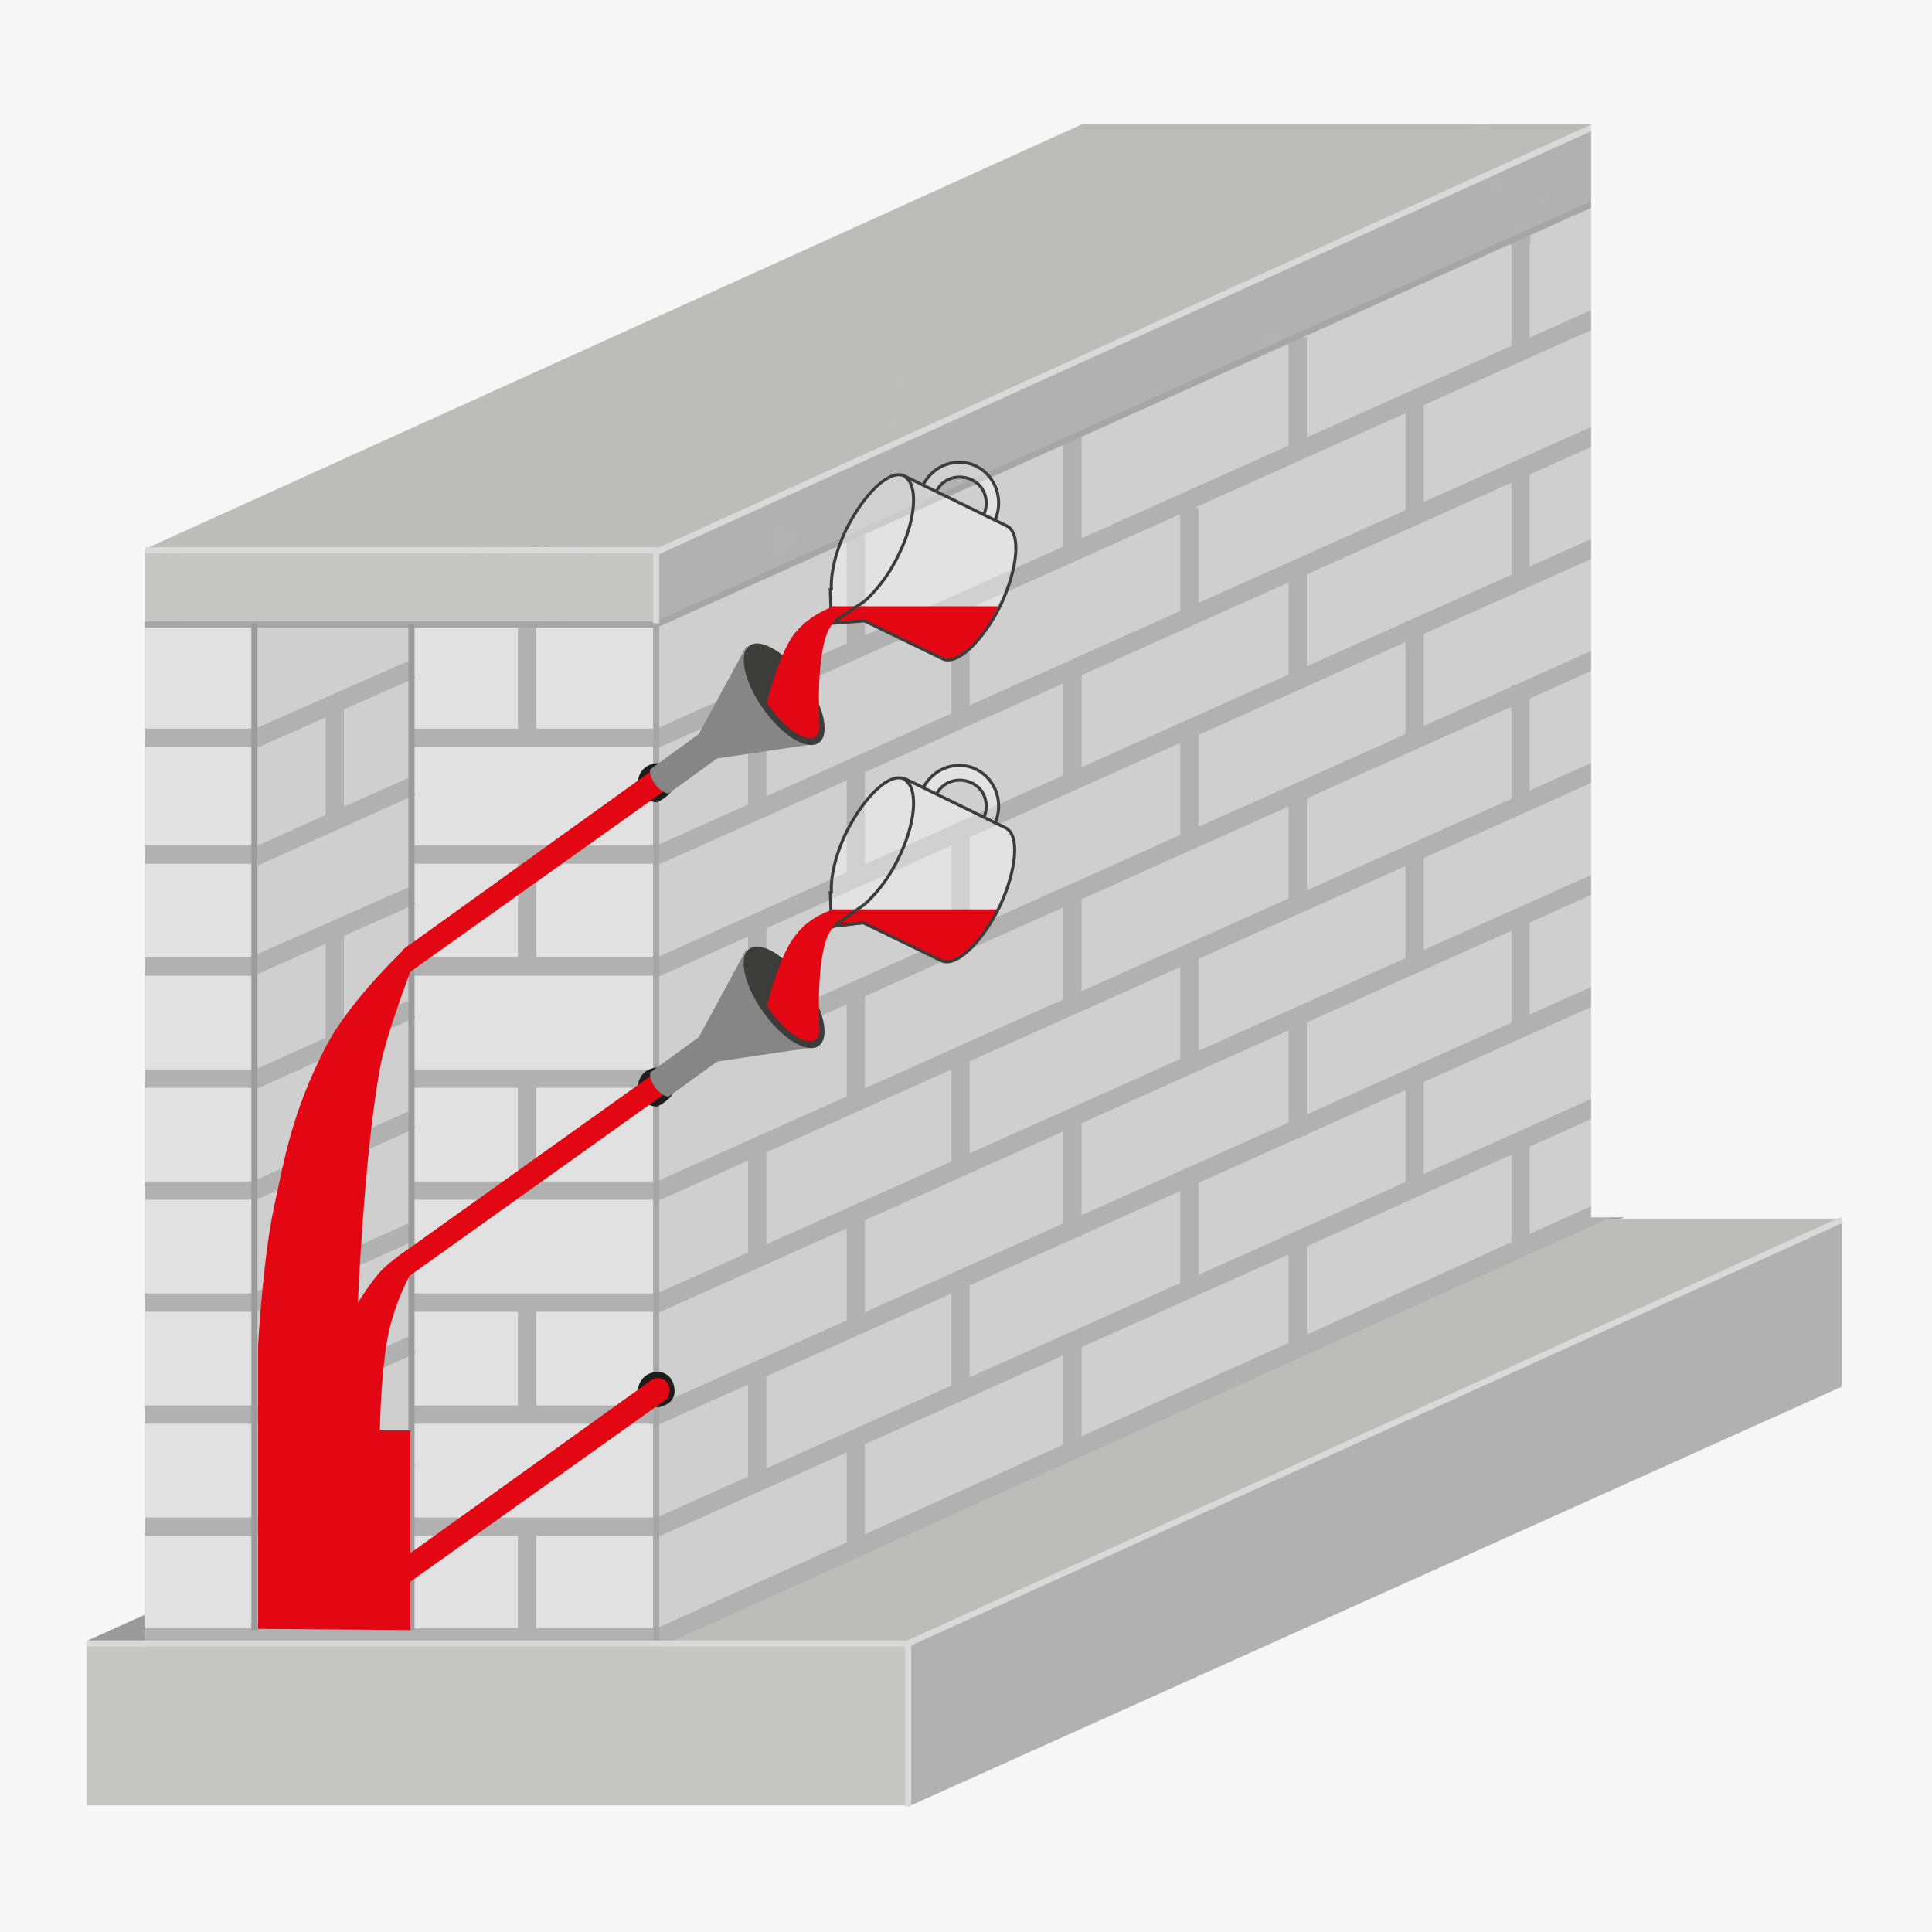 <?xml version="1.0" encoding="utf-8"?>
<!-- Generator: Adobe Illustrator 21.1.0, SVG Export Plug-In . SVG Version: 6.00 Build 0)  -->
<svg version="1.1" id="Ebene_1" xmlns="http://www.w3.org/2000/svg" xmlns:xlink="http://www.w3.org/1999/xlink" x="0px" y="0px"
	 viewBox="0 0 158.7 158.7" style="enable-background:new 0 0 158.7 158.7;" xml:space="preserve">
<style type="text/css">
	.st0{fill:none;}
	.st1{fill:#C6C6C5;}
	.st2{fill:#F6F6F6;}
	.st3{fill:#9C9B9B;}
	.st4{fill:#D9D9D9;}
	.st5{fill:#CFCFCF;}
	.st6{fill:#B1B1B1;}
	.st7{fill:#BCBCBB;}
	.st8{fill:#1D1D1B;}
	.st9{fill:none;stroke:#D9D9D9;stroke-width:0.5;stroke-miterlimit:10;}
	.st10{fill:none;stroke:#C6C6C5;stroke-width:0.5;stroke-miterlimit:10;}
	.st11{fill:#E1E1E1;}
	.st12{fill:none;stroke:#B1B1B1;stroke-width:1.5;stroke-miterlimit:10;}
	.st13{fill:none;stroke:#B1B1B1;stroke-miterlimit:10;}
	.st14{opacity:0.5;}
	.st15{fill:url(#SVGID_4_);}
	.st16{fill:url(#SVGID_5_);}
	.st17{fill:url(#SVGID_6_);}
	.st18{fill:none;stroke:#A7A6A6;stroke-width:0.5;stroke-miterlimit:10;}
	.st19{fill:none;stroke:#A7A6A6;stroke-width:0.501;stroke-miterlimit:10;}
	.st20{fill:none;stroke:#9C9B9B;stroke-width:0.501;stroke-miterlimit:10;}
	.st21{fill:#E30613;}
	.st22{fill:#868686;}
	.st23{fill:#3C3C3B;}
	.st24{opacity:0.4;fill:#FFFFFF;enable-background:new    ;}
	.st25{fill:none;stroke:#3C3C3B;stroke-width:0.25;stroke-miterlimit:10;}
</style>
<pattern  y="158.7" width="54.8" height="53" patternUnits="userSpaceOnUse" id="SVGID_1_" viewBox="0 -53 54.8 53" style="overflow:visible;">
	<g>
		<rect x="0" y="-53" class="st0" width="54.8" height="53"/>
		<g>
			<rect x="0" y="-53" class="st0" width="54.8" height="53"/>
			<circle class="st1" cx="37.8" cy="-35" r="0.5"/>
			<circle class="st1" cx="41.3" cy="-39.6" r="0.2"/>
			<circle class="st1" cx="38.9" cy="-42.1" r="0.2"/>
			<circle class="st1" cx="37.7" cy="-49.2" r="0.2"/>
			<circle class="st1" cx="42.1" cy="-45.3" r="0.2"/>
			<circle class="st1" cx="47.5" cy="-40.5" r="0.2"/>
			<circle class="st1" cx="45.3" cy="-48.5" r="0.2"/>
			<circle class="st1" cx="51.9" cy="-45.9" r="0.2"/>
			<circle class="st1" cx="44.8" cy="-43.9" r="0.5"/>
			<circle class="st1" cx="44.6" cy="-51.9" r="0.5"/>
			<circle class="st1" cx="54.2" cy="-51.6" r="0.2"/>
			<circle class="st1" cx="10" cy="-13.8" r="0.3"/>
			<circle class="st1" cx="7.4" cy="-15.8" r="0.1"/>
			<circle class="st1" cx="5.9" cy="-14.4" r="0.1"/>
			<circle class="st1" cx="1.9" cy="-13.7" r="0.1"/>
			<circle class="st1" cx="4.1" cy="-16.3" r="0.1"/>
			<circle class="st1" cx="6.8" cy="-19.3" r="0.1"/>
			<circle class="st1" cx="2.2" cy="-18.1" r="0.1"/>
			<circle class="st1" cx="3.7" cy="-21.8" r="0.1"/>
			<circle class="st1" cx="4.9" cy="-17.8" r="0.3"/>
			<circle class="st1" cx="0.3" cy="-17.7" r="0.3"/>
			<circle class="st1" cx="0.5" cy="-23.2" r="0.1"/>
			<path class="st1" d="M47.1-24.4c-0.3-0.1-0.4-0.3-0.2-0.4s0.6-0.2,0.9-0.1c0.3,0.1,0.4,0.3,0.2,0.4
				C47.7-24.4,47.3-24.4,47.1-24.4z"/>
			<path class="st1" d="M47.9-20.9c-0.1,0-0.2-0.1-0.1-0.2c0.1-0.1,0.3-0.1,0.4,0c0.1,0,0.2,0.1,0.1,0.2
				C48.2-20.9,48-20.9,47.9-20.9z"/>
			<path class="st1" d="M43-20.4c-0.1,0-0.2-0.1-0.1-0.2c0.1-0.1,0.3-0.1,0.4,0c0.1,0,0.2,0.1,0.1,0.2C43.3-20.4,43.2-20.4,43-20.4z
				"/>
			<path class="st1" d="M36.1-17c-0.1,0-0.2-0.1-0.1-0.2c0.1-0.1,0.3-0.1,0.4,0c0.1,0,0.2,0.1,0.1,0.2C36.4-17,36.3-17,36.1-17z"/>
			<path class="st1" d="M44.4-17.6c-0.1,0-0.2-0.1-0.1-0.2c0.1-0.1,0.3-0.1,0.4,0c0.1,0,0.2,0.1,0.1,0.2
				C44.7-17.6,44.5-17.5,44.4-17.6z"/>
			<path class="st1" d="M54.4-18.3c-0.1,0-0.2-0.1-0.1-0.2c0.1-0.1,0.3-0.1,0.4,0c0.1,0,0.2,0.1,0.1,0.2
				C54.7-18.2,54.5-18.2,54.4-18.3z"/>
			<path class="st1" d="M45.7-14.7c-0.1,0-0.2-0.1-0.1-0.2c0.1-0.1,0.3-0.1,0.4,0c0.1,0,0.2,0.1,0.1,0.2
				C46-14.7,45.8-14.7,45.7-14.7z"/>
			<path class="st1" d="M48.5-17.3c-0.3-0.1-0.4-0.3-0.2-0.4c0.2-0.1,0.6-0.2,0.9-0.1c0.3,0.1,0.4,0.3,0.2,0.4
				C49.2-17.2,48.8-17.2,48.5-17.3z"/>
			<path class="st1" d="M42-13.1c-0.3-0.1-0.4-0.3-0.2-0.4c0.2-0.1,0.6-0.2,0.9-0.1c0.3,0.1,0.4,0.3,0.2,0.4
				C42.7-13,42.3-13,42-13.1z"/>
			<path class="st1" d="M47.7-7.6c-0.1,0-0.2-0.1-0.1-0.2c0.1-0.1,0.3-0.1,0.4,0c0.1,0,0.2,0.1,0.1,0.2C48-7.6,47.8-7.6,47.7-7.6z"
				/>
			<path class="st1" d="M49-4.8c-0.1,0-0.2-0.1-0.1-0.2c0.1-0.1,0.3-0.1,0.4,0c0.1,0,0.2,0.1,0.1,0.2C49.3-4.8,49.1-4.7,49-4.8z"/>
			<path class="st1" d="M51.8-7.3c-0.3-0.1-0.4-0.3-0.2-0.4c0.2-0.1,0.6-0.2,0.9-0.1c0.3,0.1,0.4,0.3,0.2,0.4
				C52.5-7.3,52.1-7.2,51.8-7.3z"/>
			<path class="st1" d="M45.3-3.1c-0.3-0.1-0.4-0.3-0.2-0.4c0.2-0.1,0.6-0.2,0.9-0.1c0.3,0.1,0.4,0.3,0.2,0.4
				C46-3.1,45.6-3,45.3-3.1z"/>
			<circle class="st1" cx="2.9" cy="-41.9" r="0.5"/>
			<circle class="st1" cx="7.6" cy="-38.4" r="0.2"/>
			<circle class="st1" cx="10.1" cy="-40.8" r="0.2"/>
			<circle class="st1" cx="17.2" cy="-42" r="0.2"/>
			<circle class="st1" cx="13.3" cy="-37.6" r="0.2"/>
			<circle class="st1" cx="8.5" cy="-32.2" r="0.2"/>
			<circle class="st1" cx="16.5" cy="-34.4" r="0.2"/>
			<circle class="st1" cx="13.9" cy="-27.8" r="0.2"/>
			<circle class="st1" cx="11.9" cy="-34.9" r="0.5"/>
			<circle class="st1" cx="19.9" cy="-35.1" r="0.5"/>
			<circle class="st1" cx="26" cy="-17.7" r="0.5"/>
			<circle class="st1" cx="19.6" cy="-25.5" r="0.2"/>
			
				<ellipse transform="matrix(0.777 -0.63 0.63 0.777 33.11 -11.593)" class="st1" cx="0.2" cy="-52.5" rx="0.2" ry="0.2"/>
			<ellipse transform="matrix(0.777 -0.63 0.63 0.777 31.554 -7.758)" class="st1" cx="4.8" cy="-48.4" rx="0.2" ry="0.2"/>
			
				<ellipse transform="matrix(0.777 -0.629 0.629 0.777 33.077 -3.334)" class="st1" cx="11.8" cy="-48.4" rx="0.2" ry="0.2"/>
			<ellipse transform="matrix(0.777 -0.63 0.63 0.777 34.351 -8.13)" class="st1" cx="5.7" cy="-52.5" rx="0.5" ry="0.5"/>
			<ellipse transform="matrix(0.777 -0.63 0.63 0.777 36.441 6.591)" class="st1" cx="27.5" cy="-48.1" rx="0.5" ry="0.5"/>
			
				<ellipse transform="matrix(0.777 -0.63 0.63 0.777 35.556 -8.580617e-02)" class="st1" cx="17.7" cy="-50.2" rx="0.2" ry="0.2"/>
			<path class="st1" d="M5.1-3.1c0.1-0.1,0.2-0.1,0.3,0c0.1,0.1,0.1,0.3,0,0.4c-0.1,0.1-0.2,0.1-0.3,0C5.1-2.8,5.1-3,5.1-3.1z"/>
			<path class="st1" d="M12.1-3.1c0.1-0.1,0.2-0.1,0.3,0s0.1,0.3,0,0.4c-0.1,0.1-0.2,0.1-0.3,0C12.1-2.8,12.1-3,12.1-3.1z"/>
			<path class="st1" d="M27.7-3.7C27.9-4,28.1-4,28.3-3.8s0.2,0.7,0.1,0.9c-0.2,0.3-0.4,0.3-0.6,0.1S27.5-3.5,27.7-3.7z"/>
			<path class="st1" d="M18-0.5c0.1-0.1,0.2-0.1,0.3,0c0.1,0.1,0.1,0.3,0,0.4C18.2,0,18.1,0,18-0.1C17.9-0.2,17.9-0.4,18-0.5z"/>
		</g>
	</g>
</pattern>
<pattern  y="158.7" width="54.8" height="53" patternUnits="userSpaceOnUse" id="SVGID_2_" viewBox="0 -53 54.8 53" style="overflow:visible;">
	<g>
		<rect x="0" y="-53" class="st0" width="54.8" height="53"/>
		<g>
			<rect x="0" y="-53" class="st0" width="54.8" height="53"/>
			<circle class="st1" cx="37.8" cy="-35" r="0.5"/>
			<circle class="st1" cx="41.3" cy="-39.6" r="0.2"/>
			<circle class="st1" cx="38.9" cy="-42.1" r="0.2"/>
			<circle class="st1" cx="37.7" cy="-49.2" r="0.2"/>
			<circle class="st1" cx="42.1" cy="-45.3" r="0.2"/>
			<circle class="st1" cx="47.5" cy="-40.5" r="0.2"/>
			<circle class="st1" cx="45.3" cy="-48.5" r="0.2"/>
			<circle class="st1" cx="51.9" cy="-45.9" r="0.2"/>
			<circle class="st1" cx="44.8" cy="-43.9" r="0.5"/>
			<circle class="st1" cx="44.6" cy="-51.9" r="0.5"/>
			<circle class="st1" cx="54.2" cy="-51.6" r="0.2"/>
			<circle class="st1" cx="10" cy="-13.8" r="0.3"/>
			<circle class="st1" cx="7.4" cy="-15.8" r="0.1"/>
			<circle class="st1" cx="5.9" cy="-14.4" r="0.1"/>
			<circle class="st1" cx="1.9" cy="-13.7" r="0.1"/>
			<circle class="st1" cx="4.1" cy="-16.3" r="0.1"/>
			<circle class="st1" cx="6.8" cy="-19.3" r="0.1"/>
			<circle class="st1" cx="2.2" cy="-18.1" r="0.1"/>
			<circle class="st1" cx="3.7" cy="-21.8" r="0.1"/>
			<circle class="st1" cx="4.9" cy="-17.8" r="0.3"/>
			<circle class="st1" cx="0.3" cy="-17.7" r="0.3"/>
			<circle class="st1" cx="0.5" cy="-23.2" r="0.1"/>
			<path class="st1" d="M47.1-24.4c-0.3-0.1-0.4-0.3-0.2-0.4s0.6-0.2,0.9-0.1c0.3,0.1,0.4,0.3,0.2,0.4
				C47.7-24.4,47.3-24.4,47.1-24.4z"/>
			<path class="st1" d="M47.9-20.9c-0.1,0-0.2-0.1-0.1-0.2c0.1-0.1,0.3-0.1,0.4,0c0.1,0,0.2,0.1,0.1,0.2
				C48.2-20.9,48-20.9,47.9-20.9z"/>
			<path class="st1" d="M43-20.4c-0.1,0-0.2-0.1-0.1-0.2c0.1-0.1,0.3-0.1,0.4,0c0.1,0,0.2,0.1,0.1,0.2C43.3-20.4,43.2-20.4,43-20.4z
				"/>
			<path class="st1" d="M36.1-17c-0.1,0-0.2-0.1-0.1-0.2c0.1-0.1,0.3-0.1,0.4,0c0.1,0,0.2,0.1,0.1,0.2C36.4-17,36.3-17,36.1-17z"/>
			<path class="st1" d="M44.4-17.6c-0.1,0-0.2-0.1-0.1-0.2c0.1-0.1,0.3-0.1,0.4,0c0.1,0,0.2,0.1,0.1,0.2
				C44.7-17.6,44.5-17.5,44.4-17.6z"/>
			<path class="st1" d="M54.4-18.3c-0.1,0-0.2-0.1-0.1-0.2c0.1-0.1,0.3-0.1,0.4,0c0.1,0,0.2,0.1,0.1,0.2
				C54.7-18.2,54.5-18.2,54.4-18.3z"/>
			<path class="st1" d="M45.7-14.7c-0.1,0-0.2-0.1-0.1-0.2c0.1-0.1,0.3-0.1,0.4,0c0.1,0,0.2,0.1,0.1,0.2
				C46-14.7,45.8-14.7,45.7-14.7z"/>
			<path class="st1" d="M48.5-17.3c-0.3-0.1-0.4-0.3-0.2-0.4c0.2-0.1,0.6-0.2,0.9-0.1c0.3,0.1,0.4,0.3,0.2,0.4
				C49.2-17.2,48.8-17.2,48.5-17.3z"/>
			<path class="st1" d="M42-13.1c-0.3-0.1-0.4-0.3-0.2-0.4c0.2-0.1,0.6-0.2,0.9-0.1c0.3,0.1,0.4,0.3,0.2,0.4
				C42.7-13,42.3-13,42-13.1z"/>
			<path class="st1" d="M47.7-7.6c-0.1,0-0.2-0.1-0.1-0.2c0.1-0.1,0.3-0.1,0.4,0c0.1,0,0.2,0.1,0.1,0.2C48-7.6,47.8-7.6,47.7-7.6z"
				/>
			<path class="st1" d="M49-4.8c-0.1,0-0.2-0.1-0.1-0.2c0.1-0.1,0.3-0.1,0.4,0c0.1,0,0.2,0.1,0.1,0.2C49.3-4.8,49.1-4.7,49-4.8z"/>
			<path class="st1" d="M51.8-7.3c-0.3-0.1-0.4-0.3-0.2-0.4c0.2-0.1,0.6-0.2,0.9-0.1c0.3,0.1,0.4,0.3,0.2,0.4
				C52.5-7.3,52.1-7.2,51.8-7.3z"/>
			<path class="st1" d="M45.3-3.1c-0.3-0.1-0.4-0.3-0.2-0.4c0.2-0.1,0.6-0.2,0.9-0.1c0.3,0.1,0.4,0.3,0.2,0.4
				C46-3.1,45.6-3,45.3-3.1z"/>
			<circle class="st1" cx="2.9" cy="-41.9" r="0.5"/>
			<circle class="st1" cx="7.6" cy="-38.4" r="0.2"/>
			<circle class="st1" cx="10.1" cy="-40.8" r="0.2"/>
			<circle class="st1" cx="17.2" cy="-42" r="0.2"/>
			<circle class="st1" cx="13.3" cy="-37.6" r="0.2"/>
			<circle class="st1" cx="8.5" cy="-32.2" r="0.2"/>
			<circle class="st1" cx="16.5" cy="-34.4" r="0.2"/>
			<circle class="st1" cx="13.9" cy="-27.8" r="0.2"/>
			<circle class="st1" cx="11.9" cy="-34.9" r="0.5"/>
			<circle class="st1" cx="19.9" cy="-35.1" r="0.5"/>
			<circle class="st1" cx="26" cy="-17.7" r="0.5"/>
			<circle class="st1" cx="19.6" cy="-25.5" r="0.2"/>
			
				<ellipse transform="matrix(0.777 -0.63 0.63 0.777 33.11 -11.593)" class="st1" cx="0.2" cy="-52.5" rx="0.2" ry="0.2"/>
			<ellipse transform="matrix(0.777 -0.63 0.63 0.777 31.554 -7.758)" class="st1" cx="4.8" cy="-48.4" rx="0.2" ry="0.2"/>
			
				<ellipse transform="matrix(0.777 -0.629 0.629 0.777 33.077 -3.334)" class="st1" cx="11.8" cy="-48.4" rx="0.2" ry="0.2"/>
			<ellipse transform="matrix(0.777 -0.63 0.63 0.777 34.351 -8.13)" class="st1" cx="5.7" cy="-52.5" rx="0.5" ry="0.5"/>
			<ellipse transform="matrix(0.777 -0.63 0.63 0.777 36.441 6.591)" class="st1" cx="27.5" cy="-48.1" rx="0.5" ry="0.5"/>
			
				<ellipse transform="matrix(0.777 -0.63 0.63 0.777 35.556 -8.580617e-02)" class="st1" cx="17.7" cy="-50.2" rx="0.2" ry="0.2"/>
			<path class="st1" d="M5.1-3.1c0.1-0.1,0.2-0.1,0.3,0c0.1,0.1,0.1,0.3,0,0.4c-0.1,0.1-0.2,0.1-0.3,0C5.1-2.8,5.1-3,5.1-3.1z"/>
			<path class="st1" d="M12.1-3.1c0.1-0.1,0.2-0.1,0.3,0s0.1,0.3,0,0.4c-0.1,0.1-0.2,0.1-0.3,0C12.1-2.8,12.1-3,12.1-3.1z"/>
			<path class="st1" d="M27.7-3.7C27.9-4,28.1-4,28.3-3.8s0.2,0.7,0.1,0.9c-0.2,0.3-0.4,0.3-0.6,0.1S27.5-3.5,27.7-3.7z"/>
			<path class="st1" d="M18-0.5c0.1-0.1,0.2-0.1,0.3,0c0.1,0.1,0.1,0.3,0,0.4C18.2,0,18.1,0,18-0.1C17.9-0.2,17.9-0.4,18-0.5z"/>
		</g>
	</g>
</pattern>
<pattern  y="158.7" width="54.8" height="53" patternUnits="userSpaceOnUse" id="SVGID_3_" viewBox="0 -53 54.8 53" style="overflow:visible;">
	<g>
		<rect x="0" y="-53" class="st0" width="54.8" height="53"/>
		<g>
			<rect x="0" y="-53" class="st0" width="54.8" height="53"/>
			<circle class="st1" cx="37.8" cy="-35" r="0.5"/>
			<circle class="st1" cx="41.3" cy="-39.6" r="0.2"/>
			<circle class="st1" cx="38.9" cy="-42.1" r="0.2"/>
			<circle class="st1" cx="37.7" cy="-49.2" r="0.2"/>
			<circle class="st1" cx="42.1" cy="-45.3" r="0.2"/>
			<circle class="st1" cx="47.5" cy="-40.5" r="0.2"/>
			<circle class="st1" cx="45.3" cy="-48.5" r="0.2"/>
			<circle class="st1" cx="51.9" cy="-45.9" r="0.2"/>
			<circle class="st1" cx="44.8" cy="-43.9" r="0.5"/>
			<circle class="st1" cx="44.6" cy="-51.9" r="0.5"/>
			<circle class="st1" cx="54.2" cy="-51.6" r="0.2"/>
			<circle class="st1" cx="10" cy="-13.8" r="0.3"/>
			<circle class="st1" cx="7.4" cy="-15.8" r="0.1"/>
			<circle class="st1" cx="5.9" cy="-14.4" r="0.1"/>
			<circle class="st1" cx="1.9" cy="-13.7" r="0.1"/>
			<circle class="st1" cx="4.1" cy="-16.3" r="0.1"/>
			<circle class="st1" cx="6.8" cy="-19.3" r="0.1"/>
			<circle class="st1" cx="2.2" cy="-18.1" r="0.1"/>
			<circle class="st1" cx="3.7" cy="-21.8" r="0.1"/>
			<circle class="st1" cx="4.9" cy="-17.8" r="0.3"/>
			<circle class="st1" cx="0.3" cy="-17.7" r="0.3"/>
			<circle class="st1" cx="0.5" cy="-23.2" r="0.1"/>
			<path class="st1" d="M47.1-24.4c-0.3-0.1-0.4-0.3-0.2-0.4s0.6-0.2,0.9-0.1c0.3,0.1,0.4,0.3,0.2,0.4
				C47.7-24.4,47.3-24.4,47.1-24.4z"/>
			<path class="st1" d="M47.9-20.9c-0.1,0-0.2-0.1-0.1-0.2c0.1-0.1,0.3-0.1,0.4,0c0.1,0,0.2,0.1,0.1,0.2
				C48.2-20.9,48-20.9,47.9-20.9z"/>
			<path class="st1" d="M43-20.4c-0.1,0-0.2-0.1-0.1-0.2c0.1-0.1,0.3-0.1,0.4,0c0.1,0,0.2,0.1,0.1,0.2C43.3-20.4,43.2-20.4,43-20.4z
				"/>
			<path class="st1" d="M36.1-17c-0.1,0-0.2-0.1-0.1-0.2c0.1-0.1,0.3-0.1,0.4,0c0.1,0,0.2,0.1,0.1,0.2C36.4-17,36.3-17,36.1-17z"/>
			<path class="st1" d="M44.4-17.6c-0.1,0-0.2-0.1-0.1-0.2c0.1-0.1,0.3-0.1,0.4,0c0.1,0,0.2,0.1,0.1,0.2
				C44.7-17.6,44.5-17.5,44.4-17.6z"/>
			<path class="st1" d="M54.4-18.3c-0.1,0-0.2-0.1-0.1-0.2c0.1-0.1,0.3-0.1,0.4,0c0.1,0,0.2,0.1,0.1,0.2
				C54.7-18.2,54.5-18.2,54.4-18.3z"/>
			<path class="st1" d="M45.7-14.7c-0.1,0-0.2-0.1-0.1-0.2c0.1-0.1,0.3-0.1,0.4,0c0.1,0,0.2,0.1,0.1,0.2
				C46-14.7,45.8-14.7,45.7-14.7z"/>
			<path class="st1" d="M48.5-17.3c-0.3-0.1-0.4-0.3-0.2-0.4c0.2-0.1,0.6-0.2,0.9-0.1c0.3,0.1,0.4,0.3,0.2,0.4
				C49.2-17.2,48.8-17.2,48.5-17.3z"/>
			<path class="st1" d="M42-13.1c-0.3-0.1-0.4-0.3-0.2-0.4c0.2-0.1,0.6-0.2,0.9-0.1c0.3,0.1,0.4,0.3,0.2,0.4
				C42.7-13,42.3-13,42-13.1z"/>
			<path class="st1" d="M47.7-7.6c-0.1,0-0.2-0.1-0.1-0.2c0.1-0.1,0.3-0.1,0.4,0c0.1,0,0.2,0.1,0.1,0.2C48-7.6,47.8-7.6,47.7-7.6z"
				/>
			<path class="st1" d="M49-4.8c-0.1,0-0.2-0.1-0.1-0.2c0.1-0.1,0.3-0.1,0.4,0c0.1,0,0.2,0.1,0.1,0.2C49.3-4.8,49.1-4.7,49-4.8z"/>
			<path class="st1" d="M51.8-7.3c-0.3-0.1-0.4-0.3-0.2-0.4c0.2-0.1,0.6-0.2,0.9-0.1c0.3,0.1,0.4,0.3,0.2,0.4
				C52.5-7.3,52.1-7.2,51.8-7.3z"/>
			<path class="st1" d="M45.3-3.1c-0.3-0.1-0.4-0.3-0.2-0.4c0.2-0.1,0.6-0.2,0.9-0.1c0.3,0.1,0.4,0.3,0.2,0.4
				C46-3.1,45.6-3,45.3-3.1z"/>
			<circle class="st1" cx="2.9" cy="-41.9" r="0.5"/>
			<circle class="st1" cx="7.6" cy="-38.4" r="0.2"/>
			<circle class="st1" cx="10.1" cy="-40.8" r="0.2"/>
			<circle class="st1" cx="17.2" cy="-42" r="0.2"/>
			<circle class="st1" cx="13.3" cy="-37.6" r="0.2"/>
			<circle class="st1" cx="8.5" cy="-32.2" r="0.2"/>
			<circle class="st1" cx="16.5" cy="-34.4" r="0.2"/>
			<circle class="st1" cx="13.9" cy="-27.8" r="0.2"/>
			<circle class="st1" cx="11.9" cy="-34.9" r="0.5"/>
			<circle class="st1" cx="19.9" cy="-35.1" r="0.5"/>
			<circle class="st1" cx="26" cy="-17.7" r="0.5"/>
			<circle class="st1" cx="19.6" cy="-25.5" r="0.2"/>
			
				<ellipse transform="matrix(0.777 -0.63 0.63 0.777 33.11 -11.593)" class="st1" cx="0.2" cy="-52.5" rx="0.2" ry="0.2"/>
			<ellipse transform="matrix(0.777 -0.63 0.63 0.777 31.554 -7.758)" class="st1" cx="4.8" cy="-48.4" rx="0.2" ry="0.2"/>
			
				<ellipse transform="matrix(0.777 -0.629 0.629 0.777 33.077 -3.334)" class="st1" cx="11.8" cy="-48.4" rx="0.2" ry="0.2"/>
			<ellipse transform="matrix(0.777 -0.63 0.63 0.777 34.351 -8.13)" class="st1" cx="5.7" cy="-52.5" rx="0.5" ry="0.5"/>
			<ellipse transform="matrix(0.777 -0.63 0.63 0.777 36.441 6.591)" class="st1" cx="27.5" cy="-48.1" rx="0.5" ry="0.5"/>
			
				<ellipse transform="matrix(0.777 -0.63 0.63 0.777 35.556 -8.580617e-02)" class="st1" cx="17.7" cy="-50.2" rx="0.2" ry="0.2"/>
			<path class="st1" d="M5.1-3.1c0.1-0.1,0.2-0.1,0.3,0c0.1,0.1,0.1,0.3,0,0.4c-0.1,0.1-0.2,0.1-0.3,0C5.1-2.8,5.1-3,5.1-3.1z"/>
			<path class="st1" d="M12.1-3.1c0.1-0.1,0.2-0.1,0.3,0s0.1,0.3,0,0.4c-0.1,0.1-0.2,0.1-0.3,0C12.1-2.8,12.1-3,12.1-3.1z"/>
			<path class="st1" d="M27.7-3.7C27.9-4,28.1-4,28.3-3.8s0.2,0.7,0.1,0.9c-0.2,0.3-0.4,0.3-0.6,0.1S27.5-3.5,27.7-3.7z"/>
			<path class="st1" d="M18-0.5c0.1-0.1,0.2-0.1,0.3,0c0.1,0.1,0.1,0.3,0,0.4C18.2,0,18.1,0,18-0.1C17.9-0.2,17.9-0.4,18-0.5z"/>
		</g>
	</g>
</pattern>
<g id="HG">
	<g id="HG_1_">
		<polygon class="st2" points="158.7,158.7 0,158.7 0,0 158.7,0 		"/>
	</g>
</g>
<g id="grundmauer">
	<path class="st3" d="M7.1,134.8l49.7-0.1l63.7-28.5l13.1-6.3H84.8L7.1,134.8z"/>
	<polygon class="st4" points="132,16.1 89.3,16 11.9,51.1 53.9,51.1 	"/>
	<path class="st5" d="M53.9,51.1h-42v84.8h42.2l77.7-34.9V16.3L53.9,51.1z"/>
	<rect x="7.1" y="134.8" class="st1" width="67.5" height="13.5"/>
	<polygon class="st6" points="74.6,134.8 151.3,100.3 151.3,113.9 74.6,148.4 	"/>
	<path class="st7" d="M54.2,135l20.3-0.1l76.8-34.8h-19.5L54.2,135z"/>
	<path class="st7" d="M11.9,45.1c0,0,42.9,0.1,42.3,0L131,10.2H88.9L11.9,45.1z"/>
	<g>
		<path class="st8" d="M95.6,120.4"/>
	</g>
	<line class="st0" x1="54.2" y1="134.8" x2="11.9" y2="134.8"/>
	<line class="st9" x1="74.6" y1="134.8" x2="74.6" y2="148.4"/>
	<line class="st10" x1="54" y1="45.2" x2="54" y2="51.1"/>
	<line class="st9" x1="74.6" y1="135" x2="151.3" y2="100.2"/>
	<line class="st0" x1="54.2" y1="134.8" x2="131.9" y2="100"/>
	<rect x="11.9" y="51.1" class="st11" width="42.2" height="83.1"/>
	<path class="st4" d="M21.2,133.5"/>
</g>
<g id="Mauerart">
	<path class="st3" d="M21.5,134h12.3v-5.6L21.5,134z"/>
	<rect x="11.9" y="45.2" class="st1" width="42.1" height="6.1"/>
	<polygon class="st6" points="54.1,45.2 130.8,10.7 130.8,16.5 54.1,51 	"/>
	<line class="st12" x1="43.3" y1="60" x2="43.3" y2="51.4"/>
	<line class="st12" x1="70.3" y1="53.3" x2="70.3" y2="43.9"/>
	<line class="st12" x1="70.3" y1="72.1" x2="70.3" y2="62.8"/>
	<line class="st12" x1="62.2" y1="85.1" x2="62.2" y2="75.8"/>
	<line class="st12" x1="62.2" y1="66.9" x2="62.2" y2="57.5"/>
	<line class="st12" x1="62.2" y1="103.4" x2="62.2" y2="94.1"/>
	<line class="st12" x1="70.3" y1="90.2" x2="70.3" y2="80.8"/>
	<line class="st12" x1="88.1" y1="45.2" x2="88.1" y2="35.9"/>
	<line class="st12" x1="88.1" y1="64.4" x2="88.1" y2="55"/>
	<line class="st12" x1="78.9" y1="77.3" x2="78.9" y2="68"/>
	<line class="st12" x1="78.9" y1="59.2" x2="78.9" y2="49.9"/>
	<line class="st12" x1="78.9" y1="95.6" x2="78.9" y2="86.3"/>
	<line class="st12" x1="88.1" y1="82.4" x2="88.1" y2="73.1"/>
	<line class="st12" x1="106.6" y1="37.1" x2="106.6" y2="27.7"/>
	<line class="st12" x1="106.6" y1="56.1" x2="106.6" y2="47.2"/>
	<line class="st12" x1="97.7" y1="69.1" x2="97.7" y2="59.8"/>
	<line class="st12" x1="97.7" y1="51" x2="97.7" y2="41.7"/>
	<line class="st12" x1="97.7" y1="87.4" x2="97.7" y2="78.1"/>
	<line class="st12" x1="106.6" y1="74.6" x2="106.6" y2="65.2"/>
	<line class="st12" x1="124.9" y1="28.8" x2="124.9" y2="19.4"/>
	<line class="st12" x1="124.9" y1="47.6" x2="124.9" y2="38.3"/>
	<line class="st12" x1="116.2" y1="60.3" x2="116.2" y2="51"/>
	<line class="st12" x1="116.2" y1="42" x2="116.2" y2="32.7"/>
	<line class="st12" x1="116.2" y1="78.9" x2="116.2" y2="69.5"/>
	<line class="st12" x1="124.9" y1="65.7" x2="124.9" y2="56.3"/>
	<g>
		<line class="st12" x1="62.2" y1="121.5" x2="62.2" y2="112.2"/>
		<line class="st12" x1="70.3" y1="109.3" x2="70.3" y2="100"/>
		<line class="st12" x1="70.3" y1="127.2" x2="70.3" y2="117.8"/>
		<line class="st12" x1="78.9" y1="114.1" x2="78.9" y2="104.8"/>
		<line class="st12" x1="88.1" y1="101.6" x2="88.1" y2="92.2"/>
		<line class="st12" x1="88.1" y1="119.4" x2="88.1" y2="110.1"/>
		<line class="st12" x1="97.7" y1="105.8" x2="97.7" y2="96.4"/>
		<line class="st12" x1="106.6" y1="93.3" x2="106.6" y2="84"/>
		<line class="st12" x1="106.6" y1="111.2" x2="106.6" y2="101.8"/>
		<line class="st12" x1="116.2" y1="97.3" x2="116.2" y2="87.9"/>
		<line class="st12" x1="124.9" y1="84.8" x2="124.9" y2="75.5"/>
		<line class="st12" x1="124.9" y1="102.7" x2="124.9" y2="93.3"/>
	</g>
	<line class="st12" x1="33.1" y1="69.5" x2="33.1" y2="61"/>
	<line class="st12" x1="43.3" y1="79" x2="43.3" y2="70.5"/>
	<line class="st12" x1="33.1" y1="88.2" x2="33.1" y2="79.6"/>
	<line class="st12" x1="43.3" y1="97.2" x2="43.3" y2="88.7"/>
	<line class="st12" x1="33.1" y1="106.3" x2="33.1" y2="97.8"/>
	<line class="st12" x1="43.3" y1="116.3" x2="43.3" y2="107.7"/>
	<line class="st12" x1="43.3" y1="133.8" x2="43.3" y2="125.3"/>
	<line class="st12" x1="33.1" y1="125.4" x2="33.1" y2="116.8"/>
	<polyline class="st12" points="132.7,35 54.1,70.2 11.9,70.2 	"/>
	<polyline class="st12" points="132.7,44.2 54.1,79.4 11.9,79.4 	"/>
	<polyline class="st12" points="132.7,53.4 54.1,88.6 11.9,88.6 	"/>
	<polyline class="st12" points="132.7,62.6 54.1,97.8 11.9,97.8 	"/>
	<polyline class="st12" points="132.7,71.8 54.1,107 11.9,107 	"/>
	<polyline class="st12" points="132.7,81 54.1,116.2 11.9,116.2 	"/>
	<polyline class="st12" points="132.7,90.2 54.1,125.4 11.9,125.4 	"/>
	<polyline class="st12" points="132.7,99 54.1,134.5 11.9,134.5 	"/>
	<polyline class="st12" points="132.7,25.4 54.1,60.6 11.9,60.6 	"/>
	<line class="st13" x1="70.5" y1="44.1" x2="58.9" y2="44.1"/>
	<line class="st13" x1="88.2" y1="36" x2="77.5" y2="36"/>
	<line class="st13" x1="106.5" y1="27.8" x2="95.8" y2="27.8"/>
	<line class="st13" x1="125.7" y1="19.6" x2="113.6" y2="19.6"/>
	<polygon class="st5" points="21,133.8 33.8,128.4 33.8,51.2 21,51.2 	"/>
	<line class="st12" x1="33.8" y1="64.6" x2="20.9" y2="70.4"/>
	<line class="st12" x1="33.8" y1="55" x2="20.9" y2="60.7"/>
	<line class="st12" x1="33.8" y1="73.6" x2="20.9" y2="79.3"/>
	<line class="st12" x1="33.8" y1="82.9" x2="20.9" y2="88.7"/>
	<line class="st12" x1="33.8" y1="92" x2="20.9" y2="97.8"/>
	<line class="st12" x1="33.8" y1="101.2" x2="20.9" y2="107"/>
	<line class="st12" x1="33.8" y1="110.5" x2="20.9" y2="116.3"/>
	<line class="st12" x1="33.8" y1="119.7" x2="20.9" y2="125.4"/>
	<line class="st12" x1="33.8" y1="128.4" x2="20.9" y2="134.2"/>
	<g class="st14">
		
			<pattern  id="SVGID_4_" xlink:href="#SVGID_1_" patternTransform="matrix(0.933 0 0 -0.933 -1048.573 -14724.256)"  class="st14">
		</pattern>
		<path class="st15" d="M54.3,45.1L131,10.3H88.9L12,45.1C12,45.1,54.9,45.2,54.3,45.1z"/>
		
			<pattern  id="SVGID_5_" xlink:href="#SVGID_2_" patternTransform="matrix(0.933 0 0 -0.933 -1048.573 -14724.256)"  class="st14">
		</pattern>
		<rect x="12" y="45.3" class="st16" width="42.1" height="6.1"/>
		
			<pattern  id="SVGID_6_" xlink:href="#SVGID_3_" patternTransform="matrix(0.933 0 0 -0.933 -1048.573 -14724.256)"  class="st14">
		</pattern>
		<polygon class="st17" points="54.1,51.1 130.8,16.6 130.8,10.8 54.1,45.3 		"/>
	</g>
</g>
<g id="trenner">
	<line class="st18" x1="131.8" y1="16.3" x2="53.9" y2="51.3"/>
	<line class="st18" x1="53.9" y1="51.3" x2="11.9" y2="51.3"/>
	<line class="st19" x1="53.9" y1="51.1" x2="53.9" y2="134.9"/>
	<line class="st20" x1="33.8" y1="133.9" x2="33.8" y2="51.3"/>
	<line class="st20" x1="20.9" y1="51.2" x2="20.9" y2="133.9"/>
	<line class="st9" x1="54" y1="45.3" x2="130.7" y2="10.5"/>
	<line class="st9" x1="53.9" y1="45.1" x2="53.9" y2="51.2"/>
	<line class="st9" x1="54.1" y1="45.2" x2="11.9" y2="45.2"/>
	<line class="st12" x1="27.5" y1="67.3" x2="27.5" y2="57.9"/>
	<line class="st12" x1="27.5" y1="85.7" x2="27.5" y2="76.3"/>
	<line class="st12" x1="27.5" y1="104.1" x2="27.5" y2="94.8"/>
	<line class="st12" x1="27.5" y1="122.6" x2="27.5" y2="113.2"/>
	<line class="st9" x1="74.7" y1="135" x2="7.1" y2="135"/>
</g>
<g id="Injektion">
	<path class="st6" d="M8.1,89.7"/>
	<g>
		<path class="st8" d="M54,112.7c-0.9,0-1.6,0.7-1.6,1.6s0.9,1.3,1.8,1.3"/>
		<path class="st8" d="M53.6,112.8c0.7-0.3,1.7,0.1,1.8,1.3c0.1,0.9-0.5,1.3-1.3,1.5"/>
		<path class="st21" d="M53.6,113.3l-20.9,15c0,0-0.1,0.4,0.3,0.9c0.3,0.5,0.6,0.8,0.6,0.8l21.2-15.1c0,0,0.4-0.7,0.1-1.2
			C54.4,112.9,53.6,113.3,53.6,113.3z"/>
	</g>
	<g>
		<path class="st8" d="M54,87.7c-0.9,0-1.6,0.7-1.6,1.6s0.7,1.6,1.6,1.6"/>
		<path class="st8" d="M53.6,87.8c0.7-0.3,1.7,0.1,1.8,1.3c0.1,0.9-0.7,1.4-1.4,1.8"/>
		<path class="st21" d="M53.7,88.2l-21,15c0,0-0.1,0.4,0.3,0.9s0.5,0.8,0.5,0.8l21.3-15.2c0,0,0.4-0.7,0.1-1.2
			C54.4,87.9,53.7,88.2,53.7,88.2z"/>
	</g>
	<g>
		<path class="st8" d="M54,62.7c-0.9,0-1.6,0.7-1.6,1.6s0.7,1.6,1.6,1.6"/>
		<path class="st8" d="M53.6,62.8c0.7-0.3,1.7,0.1,1.8,1.3c0.1,0.9-0.7,1.4-1.4,1.8"/>
		<path class="st21" d="M53.4,63.4L33.1,78c0,0-0.4,0.6-0.1,1.1s0.6,0.8,0.6,0.8l21.2-15.1c0,0,0.4-0.7,0.1-1.2
			C54.4,62.9,53.4,63.4,53.4,63.4z"/>
	</g>
	<path class="st0" d="M32,108.4c-0.6,1.5-0.8,5-0.8,5h1.4V111h1l-0.1-6.1C33.5,105,32.6,106.9,32,108.4z"/>
	<path class="st21" d="M31.2,117.5c0,0,0.1-6.3,1-9.1c0.6-2.1,1.4-3.5,1.4-3.5l0.1-2.4c0,0-1.7,1.1-2.5,2s-1.8,2.5-1.8,2.5
		s0.5-12,1.8-19.2c0.5-2.8,2.5-7.9,2.5-8v-0.1l-0.1-2.1c0,0-4.8,4.4-6.9,8.5c-2.7,5.3-3.3,8.9-4.2,13.1s-1.3,11.3-1.3,11.3v23.3
		l12.5,0.1v-16.4h-1C32.7,117.5,31.2,117.5,31.2,117.5z"/>
	<g>
		<path class="st22" d="M67,86l-5.7-8l-3.9,7.2l0,0l-4,2.9c0,0-0.1,0.5,0.4,1.2s1.1,0.8,1.1,0.8l4-2.9L67,86z"/>
		
			<ellipse transform="matrix(0.814 -0.581 0.581 0.814 -35.597 52.675)" class="st23" cx="64.4" cy="81.9" rx="2.1" ry="4.9"/>
	</g>
	<g>
		<g>
			<path class="st24" d="M82.6,68.1L82.6,68.1l-0.9-0.5c0.8-1.6,0.1-3.6-1.5-4.4c-1.6-0.8-3.6-0.1-4.4,1.5L74.4,64v0.1
				c-0.1-0.1-0.1-0.1-0.2-0.2c-1.2-0.6-3.3,1.4-4.8,4.4c-0.9,1.8-1.3,3.6-1.2,4.8l0,0l0,0v0.1l0,0l0.1,2.7l2.6-0.3l6.4,3.1l0,0
				c1.2,0.6,3.3-1.4,4.8-4.4C83.6,71.6,83.8,68.7,82.6,68.1z M79.7,64.3c1.1,0.5,1.5,1.8,1,2.9l-3.8-1.9
				C77.4,64.2,78.6,63.7,79.7,64.3z"/>
			<path class="st21" d="M71,75.9l6.4,3.1l0,0c1.1,0.5,3.2-1.3,4.6-4.3H68.4l0.1,1.5L71,75.9z"/>
			<g>
				<path class="st25" d="M68.2,73.2l0.1,2.9l2.6-0.3l6.4,3.1l0,0c1.2,0.6,3.3-1.4,4.8-4.4c1.4-3,1.7-5.9,0.5-6.5l0,0l-8.2-4v0.1"/>
				<path class="st25" d="M71,74.3c0.9-0.8,2-2.1,2.8-3.8c1.4-2.8,1.6-5.5,0.7-6.3c-0.1-0.1-0.1-0.1-0.2-0.2
					c-1.2-0.6-3.3,1.4-4.8,4.4c-0.9,1.9-1.3,3.7-1.2,5"/>
				<line class="st25" x1="68.3" y1="76.2" x2="71" y2="74.3"/>
				<path class="st25" d="M76.9,65.3c0.5-1.1,1.8-1.5,2.9-1s1.5,1.8,1,2.9"/>
				<path class="st25" d="M75.8,64.8c0.8-1.7,2.8-2.4,4.4-1.6s2.3,2.8,1.5,4.5"/>
			</g>
			<path class="st0" d="M79.8,64.3c-1.1-0.5-2.3-0.1-2.9,1l3.8,1.9C81.3,66.1,80.9,64.8,79.8,64.3z"/>
		</g>
		<g>
			<path class="st21" d="M63.2,82.9c1.3,1.9,3,3,3.8,2.5c0.5-0.4,0.4-1.5-0.2-2.8H63C63.1,82.7,63.1,82.8,63.2,82.9z"/>
		</g>
		<path class="st21" d="M69,75.3c0,0-0.3,0.4-0.8,1.2C67,78.4,67.3,84,67.3,84L63,82.6c0,0,1-4.1,2.3-5.7c1.2-1.7,3.2-2.2,3.2-2.2
			L69,75.3z"/>
	</g>
	<g>
		<path class="st22" d="M67,61.1l-5.7-8l-3.9,7.2l0,0l-4,2.9c0,0-0.1,0.5,0.4,1.2c0.5,0.7,1.1,0.8,1.1,0.8l4-2.9L67,61.1z"/>
		<ellipse transform="matrix(0.814 -0.581 0.581 0.814 -21.123 48.046)" class="st23" cx="64.4" cy="57" rx="2.1" ry="4.9"/>
	</g>
	<g>
		<g>
			<path class="st24" d="M82.6,43.2L82.6,43.2l-0.9-0.5c0.8-1.6,0.1-3.6-1.5-4.4c-1.6-0.8-3.6-0.1-4.4,1.5l-1.4-0.7v0.1
				c-0.1-0.1-0.1-0.1-0.2-0.2c-1.2-0.6-3.3,1.4-4.8,4.4c-0.9,1.8-1.3,3.6-1.2,4.8l0,0l0,0v0.1l0,0l0.1,2.7l2.6-0.3l6.4,3.1l0,0
				c1.2,0.6,3.3-1.4,4.8-4.4C83.6,46.7,83.8,43.8,82.6,43.2z M79.7,39.3c1.1,0.5,1.5,1.8,1,2.9l-3.8-1.9
				C77.4,39.3,78.6,38.8,79.7,39.3z"/>
			<path class="st21" d="M71,51l6.4,3.1l0,0c1.1,0.5,3.2-1.3,4.6-4.3H68.4l0.1,1.5L71,51z"/>
			<g>
				<path class="st25" d="M68.2,48.3l0.1,2.9L71,51l6.4,3.1l0,0c1.2,0.6,3.3-1.4,4.8-4.4c1.4-3,1.7-5.9,0.5-6.5l0,0l-8.2-4v0.1"/>
				<path class="st25" d="M71,49.4c0.9-0.8,2-2.1,2.8-3.8c1.4-2.8,1.6-5.5,0.7-6.3c-0.1-0.1-0.1-0.1-0.2-0.2
					c-1.2-0.6-3.3,1.4-4.8,4.4c-0.9,1.9-1.3,3.7-1.2,5"/>
				<line class="st25" x1="68.3" y1="51.2" x2="71" y2="49.4"/>
				<path class="st25" d="M76.9,40.4c0.5-1.1,1.8-1.5,2.9-1s1.5,1.8,1,2.9"/>
				<path class="st25" d="M75.8,39.9c0.8-1.7,2.8-2.4,4.4-1.6c1.6,0.8,2.3,2.8,1.5,4.5"/>
			</g>
			<path class="st0" d="M79.8,39.4c-1.1-0.5-2.3-0.1-2.9,1l3.8,1.9C81.3,41.2,80.9,39.9,79.8,39.4z"/>
		</g>
		<g>
			<path class="st21" d="M63.2,58c1.3,1.9,3,3,3.8,2.5c0.5-0.4,0.4-1.5-0.2-2.8H63C63.1,57.8,63.1,57.9,63.2,58z"/>
		</g>
		<path class="st21" d="M69,50.3c0,0-0.3,0.4-0.8,1.2C67,53.4,67.3,59,67.3,59L63,57.7c0,0,1-4.1,2.3-5.7s3.2-2.2,3.2-2.2L69,50.3z"
			/>
	</g>
</g>
<g id="kasch">
	<rect x="130.7" y="10.2" class="st2" width="7.6" height="89.8"/>
</g>
</svg>
